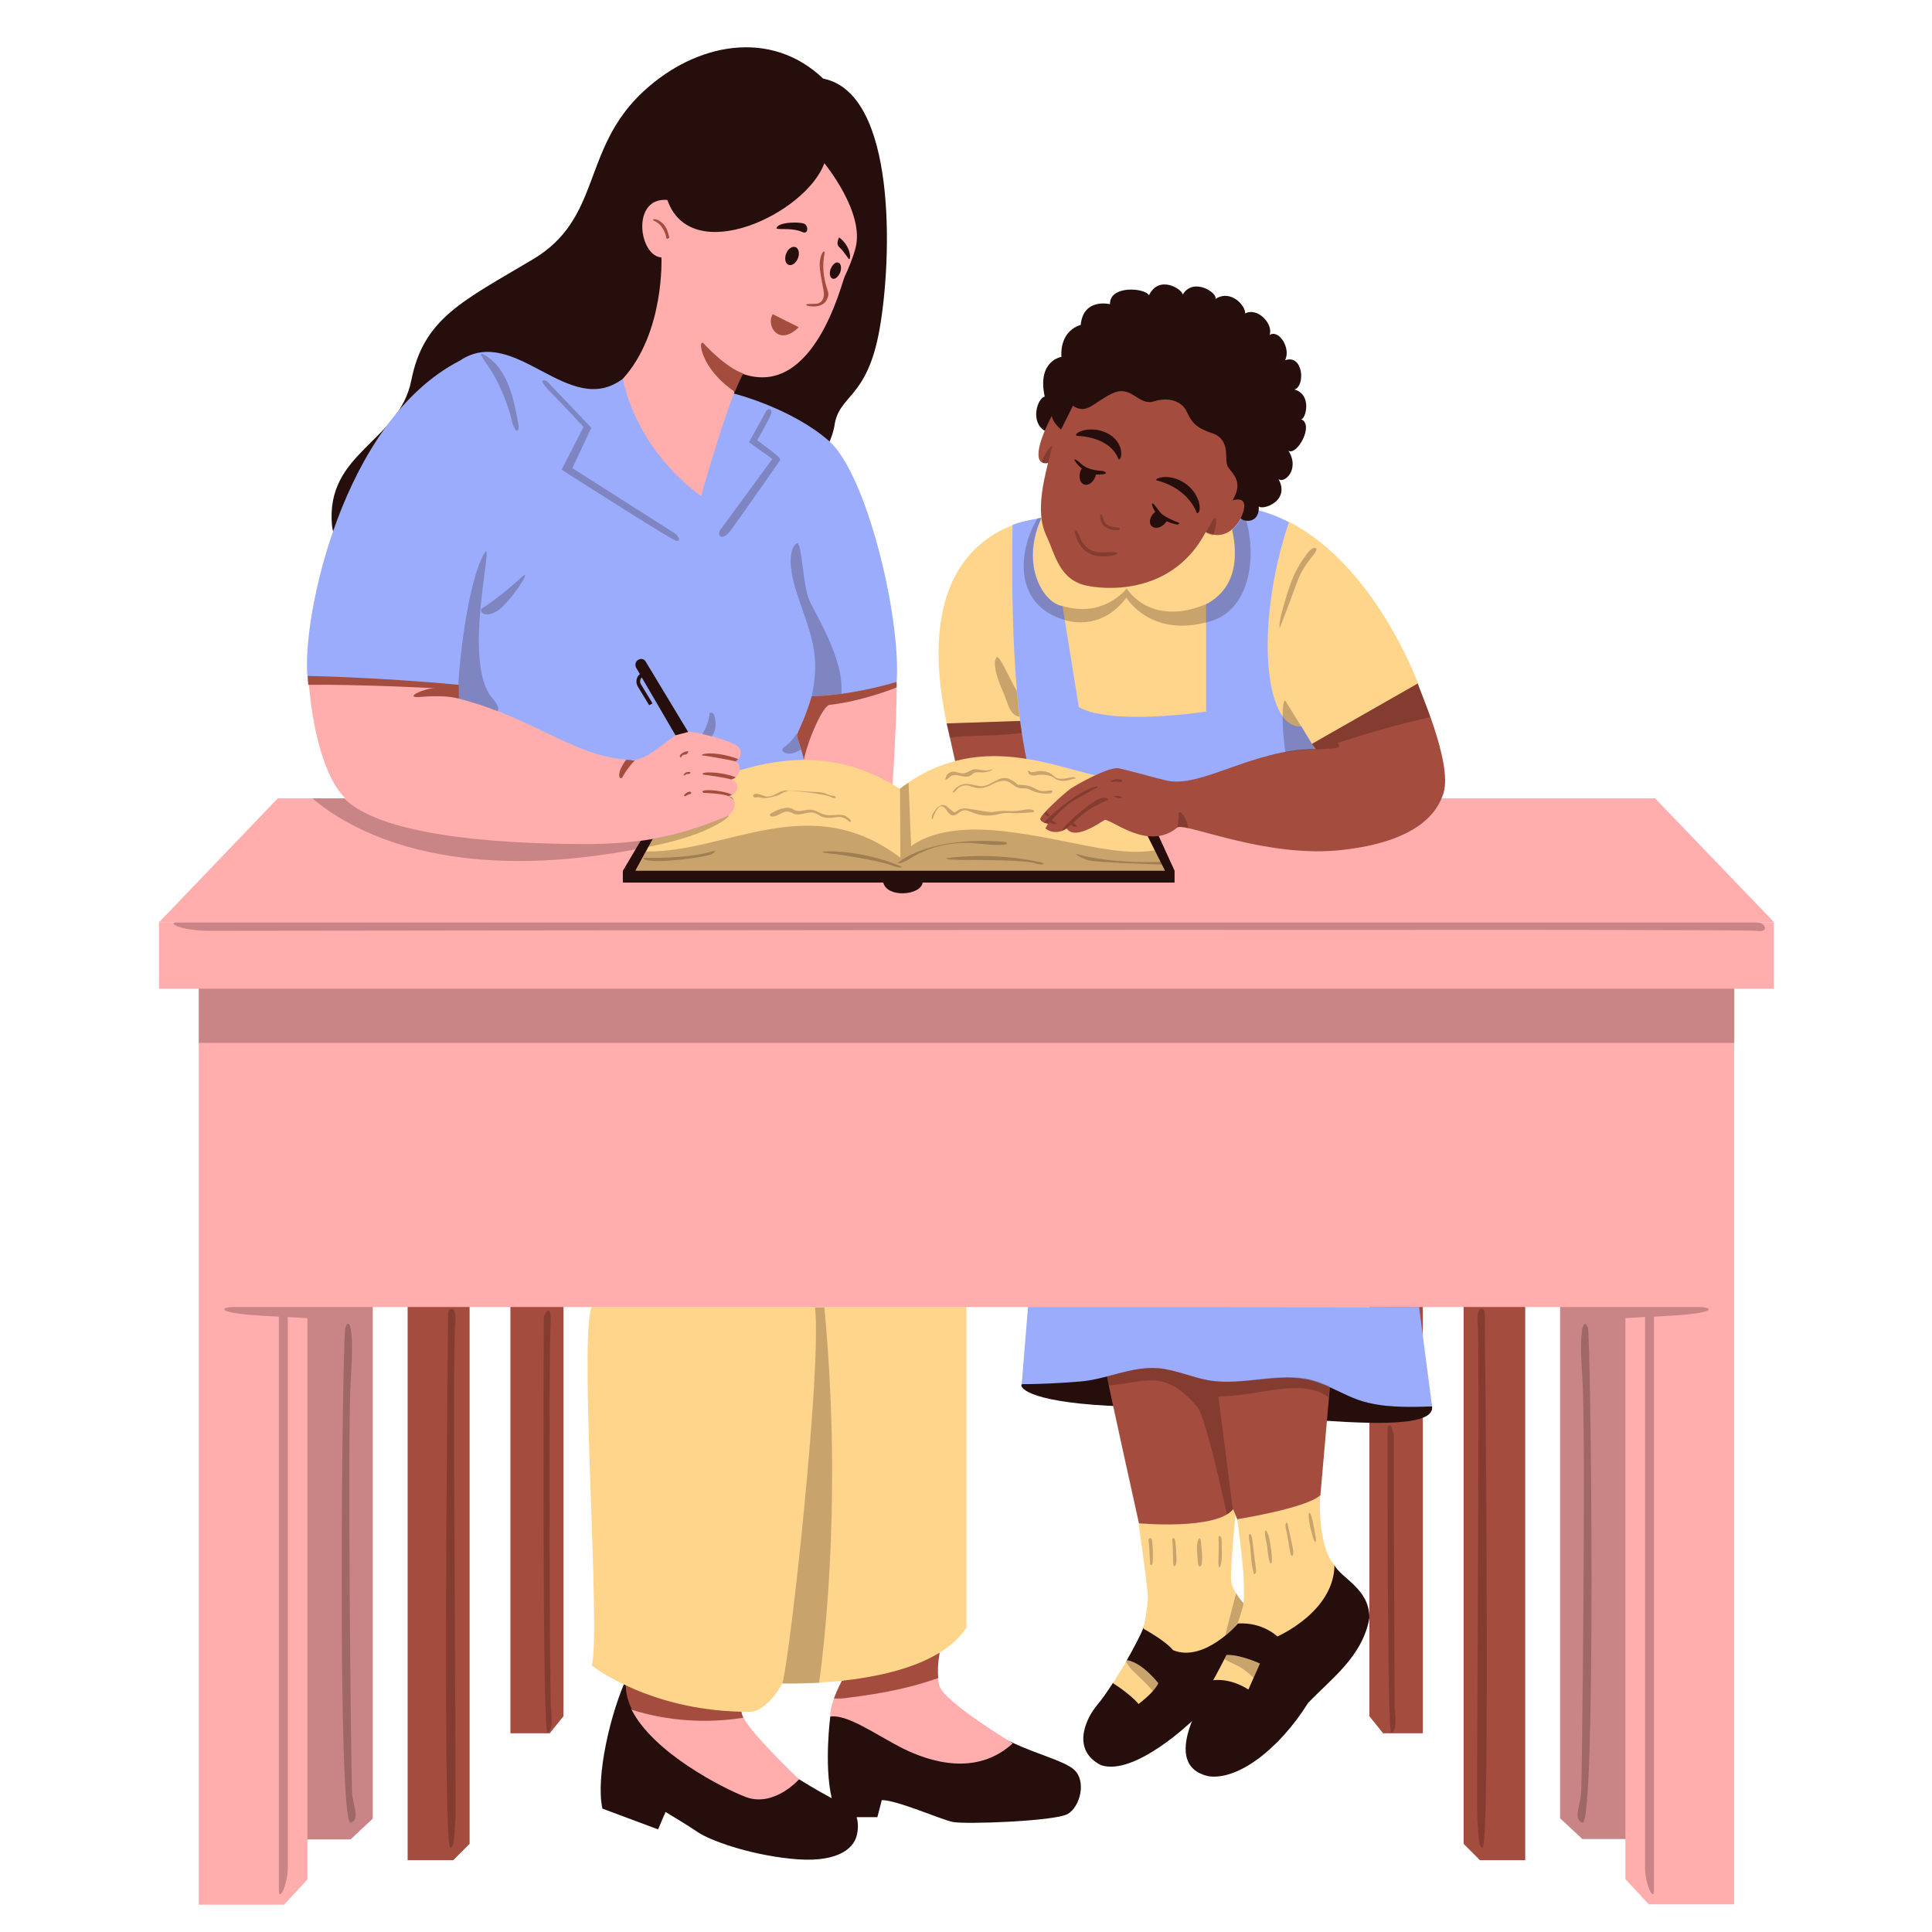 <svg xmlns="http://www.w3.org/2000/svg" xmlns:xlink="http://www.w3.org/1999/xlink" width="500" viewBox="0 0 375 375" height="500" preserveAspectRatio="xMidYMid meet"><defs><filter x="0%" y="0%" width="100%" height="100%" id="ec30d82624"></filter><clipPath id="889c82bd51"><path d="M 30.867 133 L 344.367 133 L 344.367 350 L 30.867 350 Z M 30.867 133 " clip-rule="nonzero"></path></clipPath><clipPath id="4a20a610cd"><path d="M 30.867 31 L 344.367 31 L 344.367 369.871 L 30.867 369.871 Z M 30.867 31 " clip-rule="nonzero"></path></clipPath><mask id="9b90f6d121"><g filter="url(#ec30d82624)"><rect x="-37.5" width="450" fill="#000000" y="-37.5" height="450" fill-opacity="0.247"></rect></g></mask><clipPath id="4fa96b7f2a"><path d="M 1 0.16 L 310.719 0.16 L 310.719 299.922 L 1 299.922 Z M 1 0.16 " clip-rule="nonzero"></path></clipPath><clipPath id="a0988b9ea0"><rect x="0" width="311" y="0" height="300"></rect></clipPath><mask id="578e6f7ca2"><g filter="url(#ec30d82624)"><rect x="-37.5" width="450" fill="#000000" y="-37.5" height="450" fill-opacity="0.247"></rect></g></mask><clipPath id="9af629ab78"><rect x="0" width="244" y="0" height="193"></rect></clipPath></defs><path fill="#260e0d" d="M 207.172 352.129 C 204.578 353.5 187.293 354.145 184.918 353.641 C 182.539 353.137 174.113 349.395 171.16 349.395 L 170.297 352.707 L 166.266 352.707 C 166.551 353.641 166.625 354.793 166.336 356.09 C 165.688 359.188 161.871 361.707 153.445 360.77 C 145.09 359.906 137.746 357.172 135.512 355.66 C 133.281 354.145 129.176 351.699 129.176 351.699 L 127.734 355.082 L 116.93 351.051 C 115.562 345 118.516 332.109 121.902 325.125 L 155.102 345.359 C 155.102 345.359 158.703 347.594 161.438 349.035 C 159.926 342.625 161.152 333.191 161.152 333.191 C 166.625 325.848 191.902 336.07 196.656 338.305 C 201.336 340.535 206.523 341.762 208.469 343.488 C 210.918 345.648 209.691 350.762 207.172 352.129 Z M 161.941 82.809 C 162.734 76.469 168.281 77.695 170.73 63.867 C 173.18 50.043 174.043 18.07 159.781 15.262 C 149.629 5.539 135.078 8.277 124.852 17.781 C 112.754 29.016 116.93 42.41 103.32 50.402 C 89.781 58.469 82.219 61.781 79.84 73.805 C 77.465 85.832 63.203 87.777 64.43 101.891 C 65.727 116.004 100.438 98.867 119.09 98.145 C 137.746 97.496 158.992 97.066 161.941 82.809 Z M 161.941 82.809 " fill-opacity="1" fill-rule="nonzero"></path><path fill="#ffd58c" d="M 243.758 104.844 C 248.148 104.988 246.566 99.441 250.238 101.312 C 267.02 109.883 275.301 132.781 275.301 132.781 C 275.301 132.781 272.492 140.922 269.25 143.871 C 266.012 146.824 240.301 148.984 225.535 148.914 C 210.773 148.77 183.766 140.488 183.766 140.488 C 178.004 113.414 189.168 104.77 196.512 101.961 C 199.32 105.203 202.129 100.668 202.129 100.594 C 202.129 100.594 213.148 97.496 237.562 98.219 C 237.781 98.145 243.543 104.844 243.758 104.844 Z M 243.758 104.844 " fill-opacity="1" fill-rule="nonzero"></path><path fill="#a44c3d" d="M 201.051 139.84 C 201.051 139.84 202.488 148.84 201.555 150.859 C 200.617 152.875 185.637 148.84 185.637 148.84 L 183.766 140.418 Z M 201.051 139.84 " fill-opacity="1" fill-rule="nonzero"></path><path fill="#9bacfd" d="M 142.496 76.398 C 142.496 76.398 153.66 79.207 160.934 85.617 C 168.207 92.023 174.906 119.75 174.043 132.352 C 167.344 145.457 155.172 156.836 145.812 156.332 C 136.449 155.754 102.598 160.438 88.125 153.164 C 73.648 145.891 60.758 142.215 59.676 131.199 C 58.594 120.18 66.301 81.801 89.277 69.988 C 100.008 62.789 110.379 81.438 120.891 73.52 Z M 196.512 101.891 C 196.656 101.816 195.504 132.207 199.68 149.273 C 199.68 149.273 234.898 156.836 246.422 154.457 C 257.945 152.152 256.504 147.547 256.504 147.547 L 252.617 140.992 C 245.34 141.641 243.543 121.047 250.168 101.387 C 250.168 101.387 244.98 98.219 237.637 98.145 C 237.637 98.145 244.188 112.043 234.105 117.301 L 234.105 138.113 C 234.105 138.113 215.887 140.922 209.402 137.246 L 206.234 117.66 C 202.852 117.23 197.879 110.027 202.203 100.523 C 202.129 100.523 198.312 101.098 196.512 101.891 Z M 196.512 101.891 " fill-opacity="1" fill-rule="nonzero"></path><g clip-path="url(#889c82bd51)"><path fill="#ffadad" d="M 344.367 179.016 L 30.867 179.016 L 53.914 154.961 L 321.25 154.961 Z M 161.871 329.664 C 161.438 330.887 161.078 332.254 161.152 333.191 C 164.465 332.688 169.793 336.574 175.121 339.312 C 180.453 341.977 189.527 344.855 196.586 338.375 C 196.586 338.375 183.043 330.238 182.324 327.141 C 182.18 326.637 182.109 326.133 182.109 325.703 C 181.891 323.109 162.59 327.863 161.871 329.664 Z M 144.297 333.406 C 146.242 337.008 155.102 345.359 155.102 345.359 C 155.102 345.359 150.277 350.832 144.801 348.816 C 140.266 347.09 126.797 340.176 122.621 331.895 C 121.973 330.309 144.082 332.902 144.297 333.406 Z M 173.18 153.668 C 173.18 153.668 155.605 154.531 156.398 151.938 C 156.758 150.715 156.398 148.84 155.965 147.184 C 155.461 145.168 156.758 142 158.414 136.527 C 165.258 135.23 174.043 133.145 174.043 133.574 C 174.043 140.055 173.18 153.668 173.18 153.668 Z M 173.18 153.668 " fill-opacity="1" fill-rule="nonzero"></path></g><path fill="#a44c3d" d="M 276.164 223.012 L 276.164 336.43 L 268.461 336.43 L 265.797 333.117 L 265.797 223.012 M 182.398 320.805 C 176.492 318.43 163.383 326.277 163.383 326.277 C 163.383 326.277 162.52 327.863 161.871 329.664 C 162.809 329.734 163.816 329.664 164.68 329.52 C 170.586 328.797 176.492 327.719 182.109 325.703 C 181.891 323.109 182.398 320.805 182.398 320.805 Z M 144.297 333.406 C 144.082 332.977 143.938 332.543 143.938 332.254 C 143.938 332.254 121.395 316.844 121.469 327.141 C 121.469 328.727 121.902 330.309 122.691 331.895 C 129.68 334.055 137.098 334.559 144.297 333.406 Z M 144.297 333.406 " fill-opacity="1" fill-rule="nonzero"></path><path fill="#260e0d" d="M 226.543 259.523 C 243.613 255.633 277.031 266.004 277.965 272.988 C 278.902 279.973 240.371 273.348 221.43 273.062 C 202.488 272.773 198.023 270.035 198.242 268.742 C 198.242 268.742 209.477 263.41 226.543 259.523 Z M 221.863 316.125 C 221.359 317.422 220.137 319.727 218.766 322.172 C 217.902 323.684 223.16 327.934 216.031 326.637 C 214.879 328.438 213.797 329.949 213.004 330.887 C 210.629 333.695 207.965 339.742 213.727 342.625 C 220.277 344.785 231.371 334.055 231.371 334.055 C 230.074 337.297 228.344 343.488 234.684 344.785 C 240.301 345.504 248.223 339.602 253.91 330.527 C 258.305 325.918 264.5 321.523 265.797 314.035 C 265.797 308.348 260.465 306.477 258.953 303.738 C 258.379 303.953 257.656 304.242 257.152 304.602 C 254.344 306.477 251.605 308.492 248.656 310.148 C 245.703 311.805 242.461 313.102 239.074 313.316 C 235.691 313.531 232.305 312.668 228.922 312.957 C 226.688 313.172 224.527 313.891 222.656 315.043 C 222.078 315.332 222.152 315.477 221.863 316.125 Z M 222.152 156.258 L 128.453 156.258 L 121.035 168.789 L 120.891 169.004 L 120.891 171.309 L 171.449 171.309 C 172.172 174.332 178.723 173.828 179.082 171.309 L 227.984 171.309 L 227.984 169.004 Z M 240.875 100.668 C 241.668 101.387 244.477 101.531 244.332 98.289 C 245.055 99.082 250.527 97.281 248.148 92.961 C 249.16 93.969 252.398 91.234 250.094 87.488 C 251.75 88.496 255.137 82.445 252.543 81.367 C 253.48 81.367 254.703 76.543 251.246 75.605 C 253.406 74.957 252.977 68.691 249.445 69.918 C 250.598 67.539 248.223 63.867 246.422 65.02 C 247.215 63.004 244.188 59.547 241.668 60.844 C 241.883 59.547 239.004 56.02 235.906 58.035 C 236.41 56.883 231.656 53.715 229.57 57.172 C 229.426 56.09 224.961 53.281 223.016 57.316 C 222.152 55.805 215.309 55.371 215.453 59.043 C 215.453 59.043 210.27 57.746 209.766 63.074 C 209.766 63.074 205.73 63.941 206.02 69.27 C 206.02 69.27 201.266 69.988 202.777 76.973 C 201.266 77.406 199.969 81.941 202.777 83.598 " fill-opacity="1" fill-rule="nonzero"></path><path fill="#ffd58c" d="M 256.289 290.199 C 256.289 290.199 244.406 285.953 238.141 287.609 C 231.875 289.336 221 295.672 221 295.672 C 221 295.672 222.656 307.484 222.801 309.57 C 222.871 311.66 221.934 316.125 221.934 316.125 C 221.934 316.125 226.184 318.43 227.695 320.301 C 233.746 322.75 240.301 315.117 240.301 315.117 C 245.125 314.828 247.934 317.637 247.934 317.637 C 247.934 317.637 258.953 312.883 259.023 303.738 C 256.215 300.93 256 292.719 256.289 290.199 Z M 241.379 311.227 C 241.379 311.227 239.074 308.777 238.934 306.617 C 238.789 304.457 239.797 294.09 239.797 294.09 L 240.156 294.953 C 240.156 294.953 241.238 302.875 241.379 306.113 C 241.523 309.281 241.379 311.227 241.379 311.227 Z M 187.582 253.691 L 187.582 315.906 C 179.875 327.863 151.859 326.711 151.859 326.711 C 150.926 328.582 148.402 331.965 145.883 332.254 C 126.367 332.473 114.844 323.254 114.844 323.254 C 116.715 317.707 112.32 259.594 114.844 253.691 M 218.766 322.246 C 221.793 322.75 224.816 326.711 224.816 326.711 C 224.098 328.438 221 330.742 221 330.742 C 219.199 328.652 216.031 326.711 216.031 326.711 Z M 238.066 321.238 C 240.66 321.094 244.551 322.895 244.551 322.895 L 242.316 327.934 C 238.57 325.559 235.477 326.133 235.477 326.133 C 235.762 325.703 238.066 321.238 238.066 321.238 Z M 226.113 169.004 L 123.34 169.004 L 131.984 153.09 C 138.105 152.73 155.391 140.703 174.617 153.09 C 191.328 140.418 207.172 150.57 217.254 151.289 Z M 226.113 169.004 " fill-opacity="1" fill-rule="nonzero"></path><path fill="#a44c3d" d="M 219.055 261.828 C 224.098 257.289 258.305 267.227 258.305 267.227 L 256.289 290.199 C 253.695 292.719 240.156 294.879 240.156 294.879 L 239.363 292.938 C 236.051 297.043 221.07 295.672 221.07 295.672 C 221.07 295.672 214.734 267.156 214.879 267.156 C 214.805 267.227 214.012 266.363 219.055 261.828 Z M 284.09 241.738 L 284.09 357.891 L 287.258 361.059 L 296.043 361.059 L 296.043 241.738 M 91.148 241.738 L 91.148 357.891 L 87.98 361.059 L 79.121 361.059 L 79.121 241.738 M 109.367 223.012 L 109.367 333.117 L 106.703 336.43 L 99.07 336.43 L 99.07 223.012 M 215.812 76.398 C 219.629 74.527 220.926 78.848 223.953 77.91 C 226.906 76.973 229.352 77.91 230.289 79.781 C 231.227 81.656 231.656 82.879 235.332 84.102 C 239.004 85.398 237.562 89.145 238.285 90.512 C 239.074 91.879 241.523 93.395 239.219 97.137 C 239.219 97.137 241.523 96.273 241.523 98.219 C 241.523 100.16 238.789 105.637 234.035 103.258 C 228.129 114.492 216.535 114.781 211.059 113.699 C 205.586 112.621 204.867 107.723 203.066 103.906 C 201.266 100.09 202.129 94.977 203.426 89.863 C 200.258 90.441 201.555 85.688 204.145 80.719 C 204.289 81.941 205.945 83.383 205.945 83.383 L 208.25 78.773 C 210.988 80.504 211.996 78.27 215.812 76.398 Z M 280.199 153.883 C 279.047 157.699 275.156 163.316 260.539 164.973 C 245.918 166.629 230.648 159.789 228.562 160.578 C 222.727 165.547 215.164 158.418 214.301 159.211 C 210.484 161.73 208.035 162.309 207.027 160.797 C 204.652 162.379 202.922 160.797 202.922 160.797 L 203.426 159.859 C 203.426 159.859 202.059 159.715 201.914 158.996 C 201.77 158.273 206.812 153.738 207.891 153.02 C 208.973 152.297 215.238 148.77 217.109 149.129 C 218.984 149.488 223.953 150.93 226.473 151.508 C 233.172 153.02 243.18 145.387 255.352 145.387 L 254.633 144.379 L 275.23 132.641 C 275.012 132.855 282 147.906 280.199 153.883 Z M 280.199 153.883 " fill-opacity="1" fill-rule="nonzero"></path><path fill="#9bacfd" d="M 275.445 253.691 L 277.965 272.988 C 273.215 273.133 268.316 273.277 263.777 271.766 C 260.684 270.684 257.801 268.812 254.633 267.949 C 248.223 266.293 241.309 269.027 234.754 267.949 C 231.371 267.371 228.199 265.859 224.816 265.57 C 219.629 265.141 214.66 267.805 209.477 268.164 C 206.02 268.453 201.77 268.668 198.312 268.668 L 199.539 253.617 " fill-opacity="1" fill-rule="nonzero"></path><g clip-path="url(#4a20a610cd)"><path fill="#ffadad" d="M 120.891 73.52 C 129.031 64.59 128.383 49.969 128.383 49.969 C 123.988 49.684 122.477 38.23 129.535 38.809 C 134.145 52.059 156.469 41.473 160 31.68 C 160 31.68 167.922 41.258 166.047 48.168 C 165.543 50.113 164.535 52.492 163.961 53.645 C 163.383 54.793 158.055 77.336 144.227 72.582 C 143.793 73.23 138.754 71.359 142.57 76.109 C 139.832 82.953 136.09 96.273 136.09 96.273 C 136.09 96.273 124.062 88.352 120.891 73.52 Z M 30.867 179.016 L 30.867 191.906 L 38.574 191.906 L 38.574 369.699 L 55.137 369.699 L 59.676 364.805 L 59.676 357.027 L 68.031 357.027 L 72.352 352.992 L 72.352 253.691 L 302.812 253.691 L 302.812 352.922 L 307.133 356.953 L 315.488 356.953 L 315.488 364.73 L 320.027 369.629 L 336.59 369.629 L 336.59 191.906 L 344.297 191.906 L 344.297 179.016 Z M 115.203 163.82 C 128.023 163.75 135.441 160.797 141.203 158.418 C 142.93 157.34 143.145 154.82 141.418 154.531 C 143.219 154.316 143.867 151.938 141.992 151.289 C 143.723 151.074 144.156 148.051 142.715 147.832 C 143.434 147.617 144.441 146.035 143.219 144.883 C 141.992 143.801 134.938 141.785 132.773 142 C 130.613 142.215 126.223 147.473 122.98 147.473 C 112.105 147.473 103.824 139.336 89.133 135.59 L 86.469 133.145 C 70.406 131.633 59.82 131.848 59.965 132.926 C 60.324 137.391 61.836 149.562 66.879 154.82 C 74.727 163.172 102.383 163.891 115.203 163.82 Z M 115.203 163.82 " fill-opacity="1" fill-rule="nonzero"></path></g><g mask="url(#9b90f6d121)"><g transform="matrix(1, 0, 0, 1, 32, 68)"><g clip-path="url(#a0988b9ea0)"><g clip-path="url(#4fa96b7f2a)"><path fill="#260e0d" d="M 128 185.691 C 131.312 220.688 128.359 248.629 126.992 258.637 C 122.812 258.855 119.859 258.781 119.859 258.781 C 121.445 252.805 127.496 197.715 126.199 185.762 L 128 185.762 Z M 152.34 82.785 C 152.844 82.355 153.711 82.426 154.359 82.57 C 155.008 82.715 155.797 82.93 156.445 82.496 C 156.734 82.355 156.879 82.066 157.168 81.992 C 157.453 81.852 157.816 81.922 158.176 81.922 C 158.895 81.992 159.613 81.852 160.262 81.633 C 160.406 81.562 160.551 81.488 160.551 81.348 C 160.121 81.488 159.688 81.562 159.184 81.562 C 158.391 81.488 157.672 81.203 156.949 81.348 C 156.445 81.488 156.016 81.777 155.512 81.992 C 155.148 82.137 154.789 82.137 154.43 82.066 C 153.996 81.992 153.566 81.777 153.133 81.777 C 152.34 81.707 151.551 82.426 151.477 83.289 C 151.836 83.363 152.125 83.004 152.34 82.785 Z M 163.145 74.578 C 164.223 74.504 165.234 74.434 166.312 74.289 C 166.168 73.496 166.098 72.703 165.953 71.914 L 151.691 72.418 L 152.34 75.152 C 155.941 74.723 159.613 74.863 163.145 74.578 Z M 163.504 68.383 C 163.719 69.031 163.938 69.609 164.367 70.184 C 164.727 70.688 165.305 71.047 165.879 71.121 C 165.664 69.465 165.52 67.809 165.375 66.152 C 164.008 63.848 161.918 58.879 161.414 59.598 C 160.766 60.535 161.273 62.406 161.633 63.559 C 162.137 65.145 162.93 66.727 163.504 68.383 Z M 165.375 84.152 C 164.727 83.578 163.938 83.074 163.07 83.004 C 161.488 83.004 160.262 84.441 158.75 84.586 C 157.672 84.66 156.664 84.152 155.582 84.152 C 154.5 84.152 153.422 84.801 152.918 85.738 C 152.988 85.809 153.062 85.883 153.133 85.809 C 153.422 85.594 153.637 85.305 153.926 85.02 C 154.43 84.586 155.148 84.371 155.797 84.441 C 156.23 84.516 156.59 84.73 157.023 84.801 C 157.672 85.02 158.391 85.02 159.039 84.875 C 159.832 84.66 160.48 84.297 161.199 83.938 C 161.918 83.648 162.785 83.434 163.504 83.648 C 164.367 83.938 164.945 84.801 165.809 84.945 C 166.312 85.09 166.891 84.945 167.395 85.09 C 167.68 85.164 167.969 85.305 168.258 85.449 C 169.41 85.953 170.777 86.172 172.074 85.953 C 172.148 85.953 172.148 85.809 172.219 85.738 C 172.289 85.668 172.289 85.523 172.219 85.449 C 172.219 85.449 172.148 85.449 172.148 85.449 C 171.5 85.379 170.777 85.668 170.129 85.523 C 169.48 85.449 168.977 85.02 168.402 84.801 C 167.824 84.516 167.105 84.371 166.457 84.371 C 166.242 84.371 166.098 84.371 165.879 84.297 C 165.664 84.441 165.52 84.297 165.375 84.152 Z M 176.898 83.145 C 176.754 82.93 176.395 82.785 176.109 82.859 C 175.82 82.93 175.531 82.93 175.242 83.004 C 174.812 83.145 174.309 83.145 173.875 83.145 C 173.66 83.145 173.441 83.145 173.227 83.074 C 172.793 82.93 172.508 82.57 172.148 82.281 C 171.137 81.562 169.844 81.562 168.617 81.852 C 168.473 81.852 168.258 81.922 168.113 81.852 C 167.898 81.777 167.68 81.562 167.465 81.633 C 167.465 81.633 167.68 82.066 167.68 82.137 C 167.824 82.355 168.043 82.426 168.328 82.496 C 168.691 82.57 169.051 82.496 169.41 82.426 C 169.914 82.355 170.488 82.355 171.066 82.426 C 171.426 82.496 171.785 82.57 172.148 82.715 C 172.363 82.859 172.578 83.004 172.793 83.145 C 173.516 83.578 174.309 83.648 175.098 83.508 C 175.82 83.363 176.324 83.074 176.898 83.145 Z M 109.922 34.828 C 111.648 32.449 119.141 21.793 119.43 21.289 C 119.715 20.785 114.965 17.473 114.965 17.473 C 114.965 17.473 117.41 13.223 117.699 12.285 C 117.988 11.422 117.125 11.062 116.691 11.855 L 113.379 17.832 L 117.914 21.074 L 107.832 34.828 C 107.043 35.98 108.195 37.203 109.922 34.828 Z M 125.551 67.16 C 127.496 67.086 129.512 66.945 131.312 66.656 C 131.887 59.887 126.125 50.957 125.047 48.438 C 123.82 45.414 123.676 37.637 122.742 37.418 C 122.742 37.418 119.859 38.57 122.742 47.355 C 125.262 54.988 127.352 58.805 125.551 67.16 Z M 129.941 90.203 C 129.223 90.273 128.574 90.273 127.855 90.059 C 127.352 89.914 126.918 89.629 126.414 89.41 C 125.91 89.195 125.332 89.121 124.758 89.195 C 123.965 89.266 123.102 89.629 122.309 89.266 C 122.094 89.195 121.879 89.051 121.66 88.906 C 121.23 88.762 120.797 88.762 120.363 88.836 C 119.43 88.98 118.492 89.34 117.699 89.844 C 117.555 89.914 117.484 89.988 117.41 90.133 C 117.41 90.348 117.629 90.492 117.844 90.492 C 118.996 90.562 119.934 89.34 121.012 89.555 C 121.445 89.629 121.805 89.844 122.164 89.988 C 123.461 90.418 124.902 89.34 126.199 89.844 C 126.703 89.988 127.133 90.418 127.637 90.562 C 128.215 90.777 128.863 90.777 129.512 90.707 C 130.16 90.637 130.809 90.492 131.383 90.637 C 131.816 90.707 132.105 90.922 132.465 91.141 C 132.535 91.211 132.895 91.645 133.113 91.5 C 133.473 91.211 132.105 90.348 131.887 90.273 C 131.312 90.133 130.59 90.133 129.941 90.203 Z M 123.461 77.457 C 123.102 76.16 122.742 75.152 122.742 74.793 C 122.742 74.648 122.742 74.578 122.812 74.434 C 122.668 74.434 122.598 74.434 122.598 74.434 C 121.949 75.512 121.086 76.449 120.004 77.168 C 119.285 77.961 121.156 79.043 123.461 77.457 Z M 115.973 86.891 C 116.547 86.961 117.051 86.891 117.629 86.746 C 118.133 86.602 118.707 86.531 119.141 86.316 C 119.715 86.027 120.219 85.668 120.867 85.523 C 121.23 85.449 121.59 85.449 121.879 85.523 C 123.82 85.668 125.766 85.883 127.637 86.242 C 128.145 86.316 128.719 86.457 129.223 86.676 C 129.512 86.82 129.941 87.035 130.23 86.82 C 130.23 86.531 129.801 86.457 129.512 86.457 C 129.008 86.387 128.504 86.098 128.07 85.953 C 127.566 85.809 127.062 85.738 126.559 85.738 C 124.902 85.668 123.172 85.523 121.516 85.449 C 121.012 85.449 120.438 85.379 119.934 85.523 C 118.852 85.809 117.914 86.746 116.762 86.602 C 116.188 86.531 114.676 85.668 114.242 86.316 C 114.027 86.676 114.387 86.746 114.602 86.82 C 115.105 86.676 115.539 86.746 115.973 86.891 Z M 93.43 97.262 L 91.414 101.004 L 194.113 101.004 L 192.168 97.043 C 184.316 98.34 175.82 94.883 163.07 93.371 C 153.348 92.219 147.805 94.02 144.852 96.254 L 144.348 83.938 C 143.77 84.297 143.266 84.66 142.691 85.09 L 142.762 98.484 C 125.191 85.09 108.984 97.547 93.43 97.262 Z M 149.027 90.996 C 149.246 90.273 149.531 89.555 149.965 88.98 C 150.109 88.836 150.254 88.617 150.398 88.547 C 150.902 88.332 151.406 88.762 151.691 89.195 C 151.98 89.629 152.34 90.133 152.844 90.273 C 153.566 90.418 154.141 89.555 154.863 89.34 C 155.512 89.121 156.23 89.484 156.879 89.77 C 158.176 90.273 159.613 90.418 160.984 90.203 C 161.559 90.133 162.137 89.914 162.711 89.844 C 163.359 89.77 164.082 89.77 164.73 89.844 C 166.023 89.844 167.395 89.77 168.691 89.629 C 168.832 89.629 168.617 89.41 168.691 89.266 C 167.609 88.836 166.387 89.34 165.16 89.41 C 164.152 89.484 163.215 89.34 162.207 89.41 C 161.703 89.484 161.199 89.555 160.625 89.629 C 160.121 89.629 159.613 89.555 159.109 89.484 C 158.246 89.34 157.383 89.195 156.52 89.051 C 155.582 88.906 154.574 88.762 153.855 89.34 C 153.637 89.484 153.422 89.699 153.207 89.629 C 153.062 89.629 152.988 89.555 152.918 89.484 C 152.629 89.195 152.27 88.98 151.98 88.691 C 151.836 88.547 151.621 88.402 151.477 88.332 C 150.828 88.043 150.035 88.547 149.605 89.121 C 149.246 89.629 148.742 90.203 148.883 90.852 C 148.883 90.852 148.957 90.996 149.027 90.996 Z M 160.551 81.273 C 160.551 81.273 160.551 81.348 160.551 81.348 C 160.695 81.273 160.91 81.203 161.055 81.129 Z M 171.426 21.863 L 172.219 18.77 C 172.289 17.977 170.707 19.922 170.203 21.719 C 170.488 21.938 170.852 22.008 171.426 21.863 Z M 203.547 32.668 L 202.035 35.402 C 202.539 35.691 203.043 35.836 203.477 35.906 C 203.98 34.465 204.484 32.09 203.547 32.668 Z M 184.391 39.723 C 184.82 39.652 185.832 38.93 182.375 39.219 C 178.918 39.434 177.98 37.203 177.621 36.266 C 177.262 35.332 176.754 34.609 176.613 35.332 C 176.684 35.258 177.332 41.379 184.391 39.723 Z M 185.039 34.898 C 185.398 34.898 185.613 34.395 184.82 34.395 C 184.031 34.324 182.59 34.105 182.301 33.098 C 182.012 32.09 181.727 31.441 181.582 31.945 C 181.508 32.668 181.652 33.387 182.156 33.961 C 182.805 34.684 183.957 34.969 185.039 34.898 Z M 219.391 45.988 C 219.75 45.051 220.039 44.188 220.473 43.324 C 221.047 42.242 221.695 41.309 222.414 40.371 C 222.703 40.012 224.289 38.211 223.062 38.355 C 222.273 38.426 221.336 40.012 220.902 40.586 C 220.254 41.523 219.68 42.531 219.176 43.613 C 218.238 45.773 217.59 48.004 216.941 50.309 C 216.582 51.531 216.293 52.758 216.367 53.98 C 217.445 51.246 218.453 48.582 219.391 45.988 Z M 222.703 76.449 L 217.59 68.168 C 216.797 66.871 216.727 73.426 217.52 78.035 C 219.391 77.672 221.336 77.527 223.281 77.457 L 223.207 77.387 L 223.281 77.457 L 227.168 77.242 C 228.176 77.098 228.105 76.664 227.531 76.234 C 233.508 74.289 239.484 72.559 245.605 71.191 C 244.309 67.52 243.086 64.781 243.156 64.711 L 224.359 75.441 Z M 184.895 83.723 C 185.398 83.867 186.191 83.648 185.688 83.363 C 184.965 83.145 184.246 83.219 183.598 83.578 C 183.164 83.938 184.316 83.648 184.895 83.723 Z M 182.949 87.324 C 183.527 87.18 182.516 86.316 180.789 87.324 C 179.059 88.332 174.379 92.148 174.09 93.371 C 174.379 93.227 174.738 93.082 175.027 92.867 C 175.027 92.867 175.316 92.578 175.82 92.074 C 176.395 92.652 177.188 92.508 176.973 92.219 L 176.324 91.645 C 177.188 90.852 178.34 89.844 179.203 89.266 C 180.715 88.258 182.949 87.324 182.949 87.324 Z M 176.035 87.609 C 177.766 86.531 180.934 84.875 180.934 84.875 C 181.652 84.441 179.852 84.371 175.891 87.18 C 172.652 89.484 171.066 91.141 170.562 91.715 C 170.996 91.93 171.426 91.93 171.426 91.93 C 171.426 91.93 171.57 91.789 171.785 91.57 C 172.363 92.074 173.227 92.004 172.938 91.715 L 172.148 91.211 C 173.082 90.133 174.883 88.332 176.035 87.609 Z M 174.594 52.324 C 174.594 52.324 181.508 54.918 186.621 48.004 C 186.621 48.004 191.16 55.637 202.035 52.828 C 211.109 50.957 212.188 39.004 209.379 31.441 C 209.02 32.523 208.301 33.961 207.148 34.898 C 208.156 39.434 208.301 46.059 202.035 49.301 C 191.086 53.766 186.695 46.203 186.695 46.203 C 186.695 46.203 182.23 52.109 174.164 49.59 C 170.777 49.156 165.809 41.957 170.129 32.449 C 170.129 32.449 169.844 32.523 169.41 32.594 C 165.879 38.211 164.223 49.23 174.594 52.324 Z M 171.641 90.133 L 171.066 89.484 L 170.707 89.914 C 171.066 90.637 172.004 90.562 171.641 90.133 Z M 196.777 89.988 C 196.777 90.922 196.703 91.789 196.488 92.652 C 196.488 92.652 196.562 92.652 196.562 92.578 C 196.922 92.438 197.641 92.508 198.648 92.723 C 198.504 90.996 196.777 88.691 196.777 89.988 Z M 185.039 86.891 C 185.324 86.961 186.117 86.961 185.758 86.746 C 185.324 86.457 184.82 86.387 184.316 86.531 C 184.031 86.602 184.75 86.82 185.039 86.891 Z M 200.523 231.059 C 200.16 232.066 200.379 233.504 200.449 234.586 C 200.449 234.945 200.523 235.379 200.594 235.738 C 200.668 235.883 200.668 236.027 200.809 236.027 C 200.953 236.098 201.098 235.953 201.172 235.809 C 201.312 235.523 201.312 235.234 201.312 234.945 C 201.387 234.012 201.312 233.074 201.172 232.137 C 201.172 231.633 201.027 229.688 200.523 231.059 Z M 213.629 229.043 C 213.27 229.328 213.844 231.418 213.918 231.922 C 214.062 233 214.133 234.152 214.422 235.16 C 214.492 235.305 214.566 235.523 214.711 235.449 C 214.781 235.379 214.855 235.305 214.855 235.16 C 214.926 234.152 214.781 233.145 214.637 232.137 C 214.492 231.344 214.352 229.547 213.629 229.043 Z M 218.453 230.266 C 218.312 229.473 218.094 228.68 217.949 227.891 C 217.809 227.312 217.59 227.527 217.52 227.891 C 217.445 228.395 217.734 229.258 217.809 229.762 C 218.023 230.984 218.238 232.211 218.453 233.434 C 218.527 233.648 218.598 233.938 218.816 234.082 C 219.031 233.793 219.031 233.434 219.031 233.074 C 218.887 232.066 218.672 231.203 218.453 230.266 Z M 202.754 199.949 C 199.371 199.371 196.199 197.859 192.816 197.57 C 189.43 197.285 186.117 198.293 182.805 199.156 C 182.805 199.156 182.949 199.805 183.164 200.883 C 186.117 200.812 189 199.805 191.953 199.949 C 195.48 200.094 198.074 202.398 200.379 205.062 C 202.105 207.078 206.141 225.945 206.141 225.945 C 206.645 225.656 207.004 225.297 207.293 224.938 L 204.484 203.047 C 212.551 203.047 220.398 199.301 225.871 203.188 L 226.09 201.102 C 224.938 200.598 223.785 200.094 222.559 199.805 C 216.223 198.219 209.309 200.957 202.754 199.949 Z M 222.199 225.656 C 221.625 225.801 222.488 229.113 222.633 229.617 C 222.777 230.191 222.922 230.84 223.281 231.344 C 223.426 231.203 223.426 231.059 223.426 230.84 C 223.426 230.41 223.281 229.906 223.207 229.473 C 223.137 228.969 222.559 225.586 222.199 225.656 Z M 106.176 74.938 C 106.465 74.504 106.68 74 106.824 73.496 C 106.969 72.703 106.898 71.84 106.68 71.047 C 106.609 70.832 106.609 70.617 106.395 70.473 C 106.25 70.328 105.891 70.258 105.746 70.398 C 105.602 71.77 105.168 73.137 104.375 74.359 C 104.375 74.434 104.375 74.434 104.375 74.504 C 105.023 74.648 105.602 74.793 106.176 74.938 Z M 208.227 247.117 C 208.227 247.117 209.309 243.949 209.379 243.156 C 209.379 243.156 208.59 242.363 207.941 241.211 C 207.363 243.445 205.996 248.484 205.852 249.422 C 207.293 248.195 208.227 247.117 208.227 247.117 Z M 211.543 237.539 C 211.613 237.539 211.613 237.465 211.684 237.395 C 211.828 237.105 211.828 236.676 211.758 236.312 C 211.543 234.73 211.324 233.145 211.18 231.562 C 211.109 231.273 211.035 229.473 210.461 229.832 C 210.246 229.977 210.605 231.777 210.676 232.137 C 210.82 233.793 210.82 235.523 211.324 237.18 C 211.254 237.395 211.398 237.539 211.543 237.539 Z M 308.91 111.016 L 2.469 111.016 C 0.238 111.016 2.828 112.672 8.809 112.672 C 14.855 112.672 306.246 112.238 308.91 112.672 C 311.574 113.102 310.711 111.016 308.91 111.016 Z M 238.547 210.316 C 238.262 209.887 238.262 209.164 237.973 208.805 C 237.898 208.66 237.758 208.59 237.613 208.66 C 237.539 208.66 237.539 208.734 237.469 208.805 C 237.25 209.238 237.324 209.887 237.324 210.391 C 237.324 234.371 237.395 268.648 238.043 268.359 C 239.195 267.926 238.836 265.191 238.691 263.031 C 238.691 261.445 238.547 231.488 238.547 210.316 Z M 152.703 123.906 L 6.574 123.906 L 6.574 134.418 L 304.66 134.418 L 304.66 123.906 L 217.664 123.906 C 217.664 123.906 160.191 123.906 152.703 123.906 Z M 297.605 185.691 C 296.523 185.691 292.996 185.691 289.035 185.691 L 287.305 185.691 C 286.008 185.691 284.711 185.691 283.488 185.691 L 270.812 185.691 L 270.812 284.922 L 275.133 288.953 L 283.488 288.953 L 283.488 187.852 C 284.711 187.777 286.008 187.707 287.305 187.633 C 287.305 202.109 287.305 291.258 287.305 294.426 C 287.305 297.883 289.035 301.195 289.035 298.891 L 289.035 187.562 C 289.898 187.492 290.762 187.492 291.625 187.418 C 301.492 186.914 300.699 185.691 297.605 185.691 Z M 254.824 189.004 C 255.258 192.82 254.535 281.969 254.754 284.992 C 254.969 288.02 254.969 290.609 255.762 290.609 C 257.344 290.609 256.191 188.066 256.191 186.914 C 256.266 185.691 254.391 185.188 254.824 189.004 Z M 206.066 253.238 C 206.066 253.238 205.922 253.598 205.637 254.027 C 206.285 254.461 207.074 254.75 207.652 255.039 C 209.02 255.684 210.316 256.621 211.324 257.703 L 212.551 254.895 C 212.551 254.895 208.66 253.094 206.066 253.238 Z M 23.859 185.691 L 22.129 185.691 C 18.168 185.691 14.641 185.691 13.559 185.691 C 10.535 185.691 9.672 186.914 19.539 187.418 C 20.402 187.492 21.266 187.492 22.129 187.562 L 22.129 298.891 C 22.129 301.195 23.859 297.957 23.859 294.426 C 23.859 291.258 23.859 202.109 23.859 187.633 C 25.227 187.707 26.523 187.777 27.676 187.852 L 27.676 289.027 L 36.031 289.027 L 40.352 284.992 L 40.352 185.691 L 27.676 185.691 C 26.453 185.691 25.156 185.691 23.859 185.691 Z M 67.285 13.438 C 67.719 15.598 68.797 16.465 68.656 14.59 C 67.789 9.551 66.566 3.574 62.172 0.98 C 60.516 -0.027 61.668 1.414 63.324 3.934 C 64.98 6.453 66.855 11.277 67.285 13.438 Z M 96.453 95.82 C 107.617 93.301 110.57 89.555 109.129 90.418 C 103.367 92.797 95.949 95.676 83.129 95.82 C 70.383 95.891 42.945 95.172 34.805 86.961 L 28.613 86.961 C 34.879 92.219 54.324 105.18 96.453 95.82 Z M 204.844 230.191 C 204.34 229.832 204.555 230.984 204.555 231.203 C 204.555 232.426 204.555 233.648 204.484 234.875 C 204.484 235.234 204.484 235.668 204.555 236.027 C 204.555 236.098 204.555 236.098 204.629 236.172 C 204.699 236.242 204.844 236.098 204.844 236.027 C 205.059 235.594 205.059 235.09 205.133 234.586 C 205.203 233.648 205.133 232.715 205.133 231.848 C 205.133 231.418 205.203 230.41 204.844 230.191 Z M 64.621 50.523 C 67.07 48.867 71.68 41.812 69.23 44.043 C 66.855 46.203 64.332 48.293 61.668 50.02 C 60.734 50.598 62.102 52.18 64.621 50.523 Z M 81.258 14.879 L 77.008 23.16 C 77.008 23.16 97.824 36.484 99.117 36.914 C 100.414 37.273 99.625 35.906 98.902 35.473 L 79.098 22.871 L 82.77 15.023 C 82.77 15.023 74.559 6.383 74.129 5.949 C 72.977 5.52 72.688 6.023 75.207 8.469 C 77.586 10.848 81.258 14.879 81.258 14.879 Z M 63.398 67.305 C 57.637 60.031 64.117 35.906 62.027 39.363 C 58.645 45.125 56.988 62.047 56.988 64.926 L 56.988 67.59 C 59.723 68.312 62.172 69.105 64.551 70.039 C 65.125 69.391 64.047 68.098 63.398 67.305 Z M 191.23 235.594 C 191.305 235.738 191.449 235.809 191.52 235.738 C 191.664 235.668 191.664 235.523 191.734 235.379 C 191.809 234.082 191.809 232.715 191.664 231.418 C 191.664 231.129 191.59 230.41 191.16 230.555 C 190.727 230.699 191.016 231.488 191.016 231.848 C 191.086 233 191.16 234.152 191.23 235.305 C 191.23 235.379 191.23 235.523 191.23 235.594 Z M 195.625 230.625 C 195.41 230.77 195.625 231.707 195.625 231.922 C 195.625 232.859 195.695 233.723 195.695 234.656 C 195.695 235.02 195.695 235.449 195.77 235.809 C 195.77 235.883 195.84 235.953 195.914 236.027 C 195.984 236.027 196.059 235.953 196.129 235.883 C 196.273 235.594 196.344 235.305 196.344 234.945 C 196.344 233.723 196.273 232.426 196.129 231.203 C 196.129 230.914 195.914 230.336 195.625 230.625 Z M 56.34 189.004 C 56.773 185.188 54.973 185.691 54.973 186.914 C 54.973 188.066 53.82 290.609 55.402 290.609 C 56.195 290.609 56.195 288.02 56.41 284.992 C 56.555 281.898 55.836 192.746 56.34 189.004 Z M 186.766 254.246 L 186.551 254.605 C 186.695 254.82 186.84 255.039 187.055 255.324 C 187.918 256.621 189.719 257.773 191.809 260.293 C 192.238 259.789 192.672 259.285 192.816 258.781 C 192.816 258.711 189.719 254.75 186.766 254.246 Z M 74.848 189.867 C 75.207 183.746 73.551 187.492 73.551 187.492 C 73.551 187.492 73.191 268.719 74.273 268.289 C 75.426 267.855 75.066 265.117 74.922 262.957 C 74.703 260.727 74.488 195.988 74.848 189.867 Z M 74.848 189.867 " fill-opacity="1" fill-rule="nonzero"></path></g></g></g></g><g mask="url(#578e6f7ca2)"><g transform="matrix(1, 0, 0, 1, 66, 162)"><g clip-path="url(#9af629ab78)"><path fill="#260e0d" d="M 110.777 4.555 C 109.195 5.637 107.828 5.781 108.473 5.348 C 108.473 5.348 114.164 0.234 128.93 1.387 C 129.648 1.461 130.727 2.469 123.957 1.75 C 117.188 0.957 112.363 3.547 110.777 4.555 Z M 142.973 3.766 C 142.395 3.477 143.477 4.484 145.277 4.988 C 147.078 5.422 157.23 5.707 158.672 5.781 C 160.113 5.926 160.113 5.277 159.25 5.277 C 159.25 5.348 149.812 5.707 142.973 3.766 Z M 135.914 5.348 C 126.625 3.262 117.766 4.555 117.766 4.555 C 117.262 4.844 119.781 4.918 121.652 4.918 C 123.527 4.918 132.602 4.918 134.617 5.492 C 136.633 6.141 137.066 5.566 135.914 5.348 Z M 108.691 6.07 C 100.695 2.828 94.07 3.262 94.07 3.262 C 92.918 3.477 94.719 3.621 96.016 3.766 C 97.312 3.91 104.227 4.988 106.746 5.852 C 109.266 6.789 109.195 6.285 108.691 6.07 Z M 72.176 3.262 C 67.137 4.773 59.07 4.484 59.07 4.484 C 58.711 4.484 58.566 5.133 61.805 5.133 C 65.047 5.133 71.312 4.27 72.176 3.766 C 73.043 3.262 72.969 3.043 72.176 3.262 Z M 242.215 95.723 C 241.637 93.996 240.344 94.5 241.133 105.371 C 241.855 116.316 241.062 182.57 240.918 185.594 C 240.773 188.617 239.262 190.992 241.133 191.785 C 243.871 192.938 242.789 97.453 242.215 95.723 Z M 2.102 105.371 C 2.82 94.426 1.598 93.922 1.023 95.723 C 0.445 97.453 -0.633 192.938 2.102 191.785 C 3.973 190.992 2.461 188.617 2.316 185.594 C 2.176 182.641 1.383 116.316 2.102 105.371 Z M 2.102 105.371 " fill-opacity="1" fill-rule="nonzero"></path></g></g></g><path fill="#a44c3d" d="M 158.27 58.973 C 159.422 58.973 159.926 58.035 159.926 57.098 C 159.926 56.164 158.918 52.492 159.133 50.762 C 159.352 49.035 160 48.457 160.07 49.035 C 159.566 51.48 159.781 53.785 160.574 56.164 C 160.648 56.449 160.789 56.738 160.789 57.098 C 160.789 57.602 160.43 58.469 160 58.828 C 159.133 59.547 157.766 59.621 156.688 59.332 C 156.039 58.973 157.117 58.973 158.27 58.973 Z M 149.988 60.988 C 148.621 63.148 151.141 67.398 155.031 63.508 Z M 136.594 66.676 C 135.367 65.453 135.871 71.574 142.641 76.039 C 143.289 74.453 143.867 73.156 144.297 72.508 C 140.699 71.285 136.594 66.676 136.594 66.676 Z M 59.82 132.926 C 68.82 132.781 84.449 133.574 84.449 133.574 C 82.363 133.574 78.473 135.375 81.211 135.305 C 81.211 135.305 85.82 134.801 88.699 135.52 C 88.844 135.52 88.914 135.59 89.059 135.59 L 89.059 132.926 C 73 131.414 59.746 131.199 59.746 131.199 C 59.746 131.199 59.746 131.848 59.82 132.926 Z M 142.641 147.832 C 142.641 147.832 142.785 147.906 143.004 147.977 C 142.93 147.906 142.785 147.832 142.641 147.832 Z M 143.289 147.328 C 138.535 145.602 135.727 146.395 136.305 146.609 C 136.594 146.609 141.562 147.473 142.715 147.762 C 142.859 147.762 143.074 147.547 143.289 147.328 Z M 136.52 150.355 C 136.52 150.355 140.555 150.859 141.922 151.289 C 142.281 151.219 142.57 151.074 142.785 150.859 C 139.617 149.633 135.512 149.777 136.52 150.355 Z M 136.52 153.883 C 136.52 153.883 140.41 154.027 141.344 154.531 C 141.633 154.457 141.852 154.387 142.066 154.242 C 140.121 153.305 135.367 153.02 136.52 153.883 Z M 141.344 154.531 C 141.707 154.676 142.066 154.961 142.355 155.18 C 142.211 154.891 141.852 154.602 141.344 154.531 Z M 133.785 153.668 C 133.352 153.738 133.062 154.027 132.773 154.316 C 132.773 154.457 132.848 154.602 132.992 154.531 C 133.062 154.531 133.137 154.457 133.207 154.457 C 133.352 154.316 133.566 154.242 133.711 154.172 C 133.785 154.172 133.926 154.172 134 154.098 C 134.07 154.098 134.145 154.027 134.145 153.883 C 134.145 153.738 133.926 153.594 133.785 153.668 Z M 132.848 150.496 C 132.918 150.496 132.918 150.426 132.992 150.426 C 133.137 150.281 133.352 150.211 133.566 150.211 C 133.711 150.211 133.855 150.211 133.926 150.137 C 134 150.066 134 149.992 134 149.922 C 134 149.852 133.855 149.852 133.785 149.852 C 133.352 149.777 132.918 149.992 132.703 150.355 C 132.703 150.426 132.703 150.496 132.703 150.496 C 132.773 150.426 132.773 150.496 132.848 150.496 Z M 133.422 146.25 C 133.496 146.176 133.641 145.961 133.566 145.816 C 132.992 145.816 132.344 146.105 131.984 146.609 C 131.91 146.68 131.984 146.68 131.984 146.824 C 131.984 146.898 131.984 146.969 131.984 146.969 C 132.055 147.043 132.129 147.043 132.199 146.969 C 132.27 146.898 132.27 146.824 132.344 146.754 C 132.414 146.68 132.488 146.539 132.633 146.539 C 132.773 146.465 132.918 146.465 132.992 146.465 C 133.207 146.395 133.352 146.395 133.422 146.25 Z M 121.539 147.473 C 119.234 150.496 120.461 151.867 120.965 150.57 C 121.539 149.562 122.262 148.625 123.055 147.762 C 123.125 147.691 123.27 147.547 123.414 147.547 C 123.27 147.547 123.055 147.617 122.91 147.617 C 122.406 147.473 121.973 147.473 121.539 147.473 Z M 174.043 132.352 C 174.043 132.352 165.832 134.945 157.551 135.16 C 155.895 140.633 154.742 141.93 154.742 142.793 C 154.742 143.297 155.535 145.242 156.039 147.473 C 156.828 143.512 159.781 136.887 161.008 136.816 C 166.191 136.238 171.523 134.438 174.043 133.43 C 174.043 133.07 174.043 132.711 174.043 132.352 Z M 128.168 42.984 C 127.805 42.695 127.086 42.41 126.797 42.625 C 126.508 42.84 127.086 42.695 128.023 43.562 C 128.887 44.426 129.32 45.793 129.32 46.152 C 129.32 46.512 129.965 46.297 129.895 46.008 C 129.605 44.93 129.391 43.848 128.168 42.984 Z M 128.168 42.984 " fill-opacity="1" fill-rule="nonzero"></path><path fill="#260e0d" d="M 154.887 50.113 C 154.523 51.051 153.734 51.625 153.086 51.41 C 152.438 51.195 152.219 50.188 152.582 49.25 C 152.941 48.312 153.734 47.738 154.383 47.953 C 155.031 48.168 155.246 49.18 154.887 50.113 Z M 162.734 50.977 C 162.23 50.762 161.582 51.34 161.223 52.203 C 160.934 53.066 161.078 53.93 161.582 54.074 C 162.086 54.289 162.734 53.715 163.094 52.852 C 163.383 51.988 163.238 51.121 162.734 50.977 Z M 150.707 44.352 C 151.141 44.641 153.805 44.137 155.82 45.074 C 156.828 45.434 156.902 44.137 156.324 43.562 C 155.82 42.984 150.852 42.984 150.707 44.352 Z M 162.879 46.082 C 162.879 46.082 162.16 47.305 162.879 47.953 C 163.457 48.457 164.176 49.465 164.68 50.188 C 165.184 50.906 165.398 47.953 162.879 46.082 Z M 123.844 128.102 C 123.34 128.391 123.195 129.109 123.484 129.613 L 124.207 130.84 C 123.484 131.414 123.34 132.422 123.773 133.215 L 126.004 136.887 L 126.652 136.527 L 124.422 132.855 C 124.133 132.422 124.207 131.848 124.566 131.488 L 131.117 142.723 L 133.566 142.074 L 125.355 128.461 C 125.07 127.887 124.348 127.742 123.844 128.102 Z M 228.633 101.387 C 228.129 101.242 225.824 100.234 225.25 99.516 C 224.312 98.363 223.664 97.211 223.59 97.93 C 223.59 97.93 223.734 98.578 224.238 99.371 C 224.168 99.441 224.023 99.516 223.953 99.586 C 223.16 100.379 222.945 101.531 223.52 102.105 C 224.098 102.684 225.25 102.539 226.039 101.676 C 226.184 101.531 226.328 101.387 226.402 101.172 C 226.906 101.387 227.48 101.602 228.199 101.746 C 228.777 101.961 229.137 101.531 228.633 101.387 Z M 213.582 91.375 C 212.285 91.305 210.773 90.871 209.98 90.152 C 209.262 89.434 208.25 88.785 208.613 89.434 C 209.043 90.082 209.477 90.512 209.98 90.945 C 209.836 91.16 209.766 91.305 209.691 91.52 C 209.332 92.602 209.621 93.754 210.414 94.043 C 211.203 94.328 212.141 93.68 212.574 92.602 C 212.645 92.457 212.645 92.312 212.715 92.098 C 213.582 92.168 214.23 92.023 214.23 92.023 C 214.805 92.023 214.949 91.449 213.582 91.375 Z M 230.145 93.898 C 227.047 91.664 223.734 92.891 224.527 93.25 C 224.527 93.25 230.289 94.402 232.305 99.586 C 233.312 99.73 233.172 96.059 230.145 93.898 Z M 214.805 84.031 C 211.277 82.375 208.035 84.246 209.043 84.609 C 209.117 84.609 215.383 84.609 217.109 89.145 C 217.758 89.504 218.477 85.832 214.805 84.031 Z M 214.805 84.031 " fill-opacity="1" fill-rule="nonzero"></path></svg>